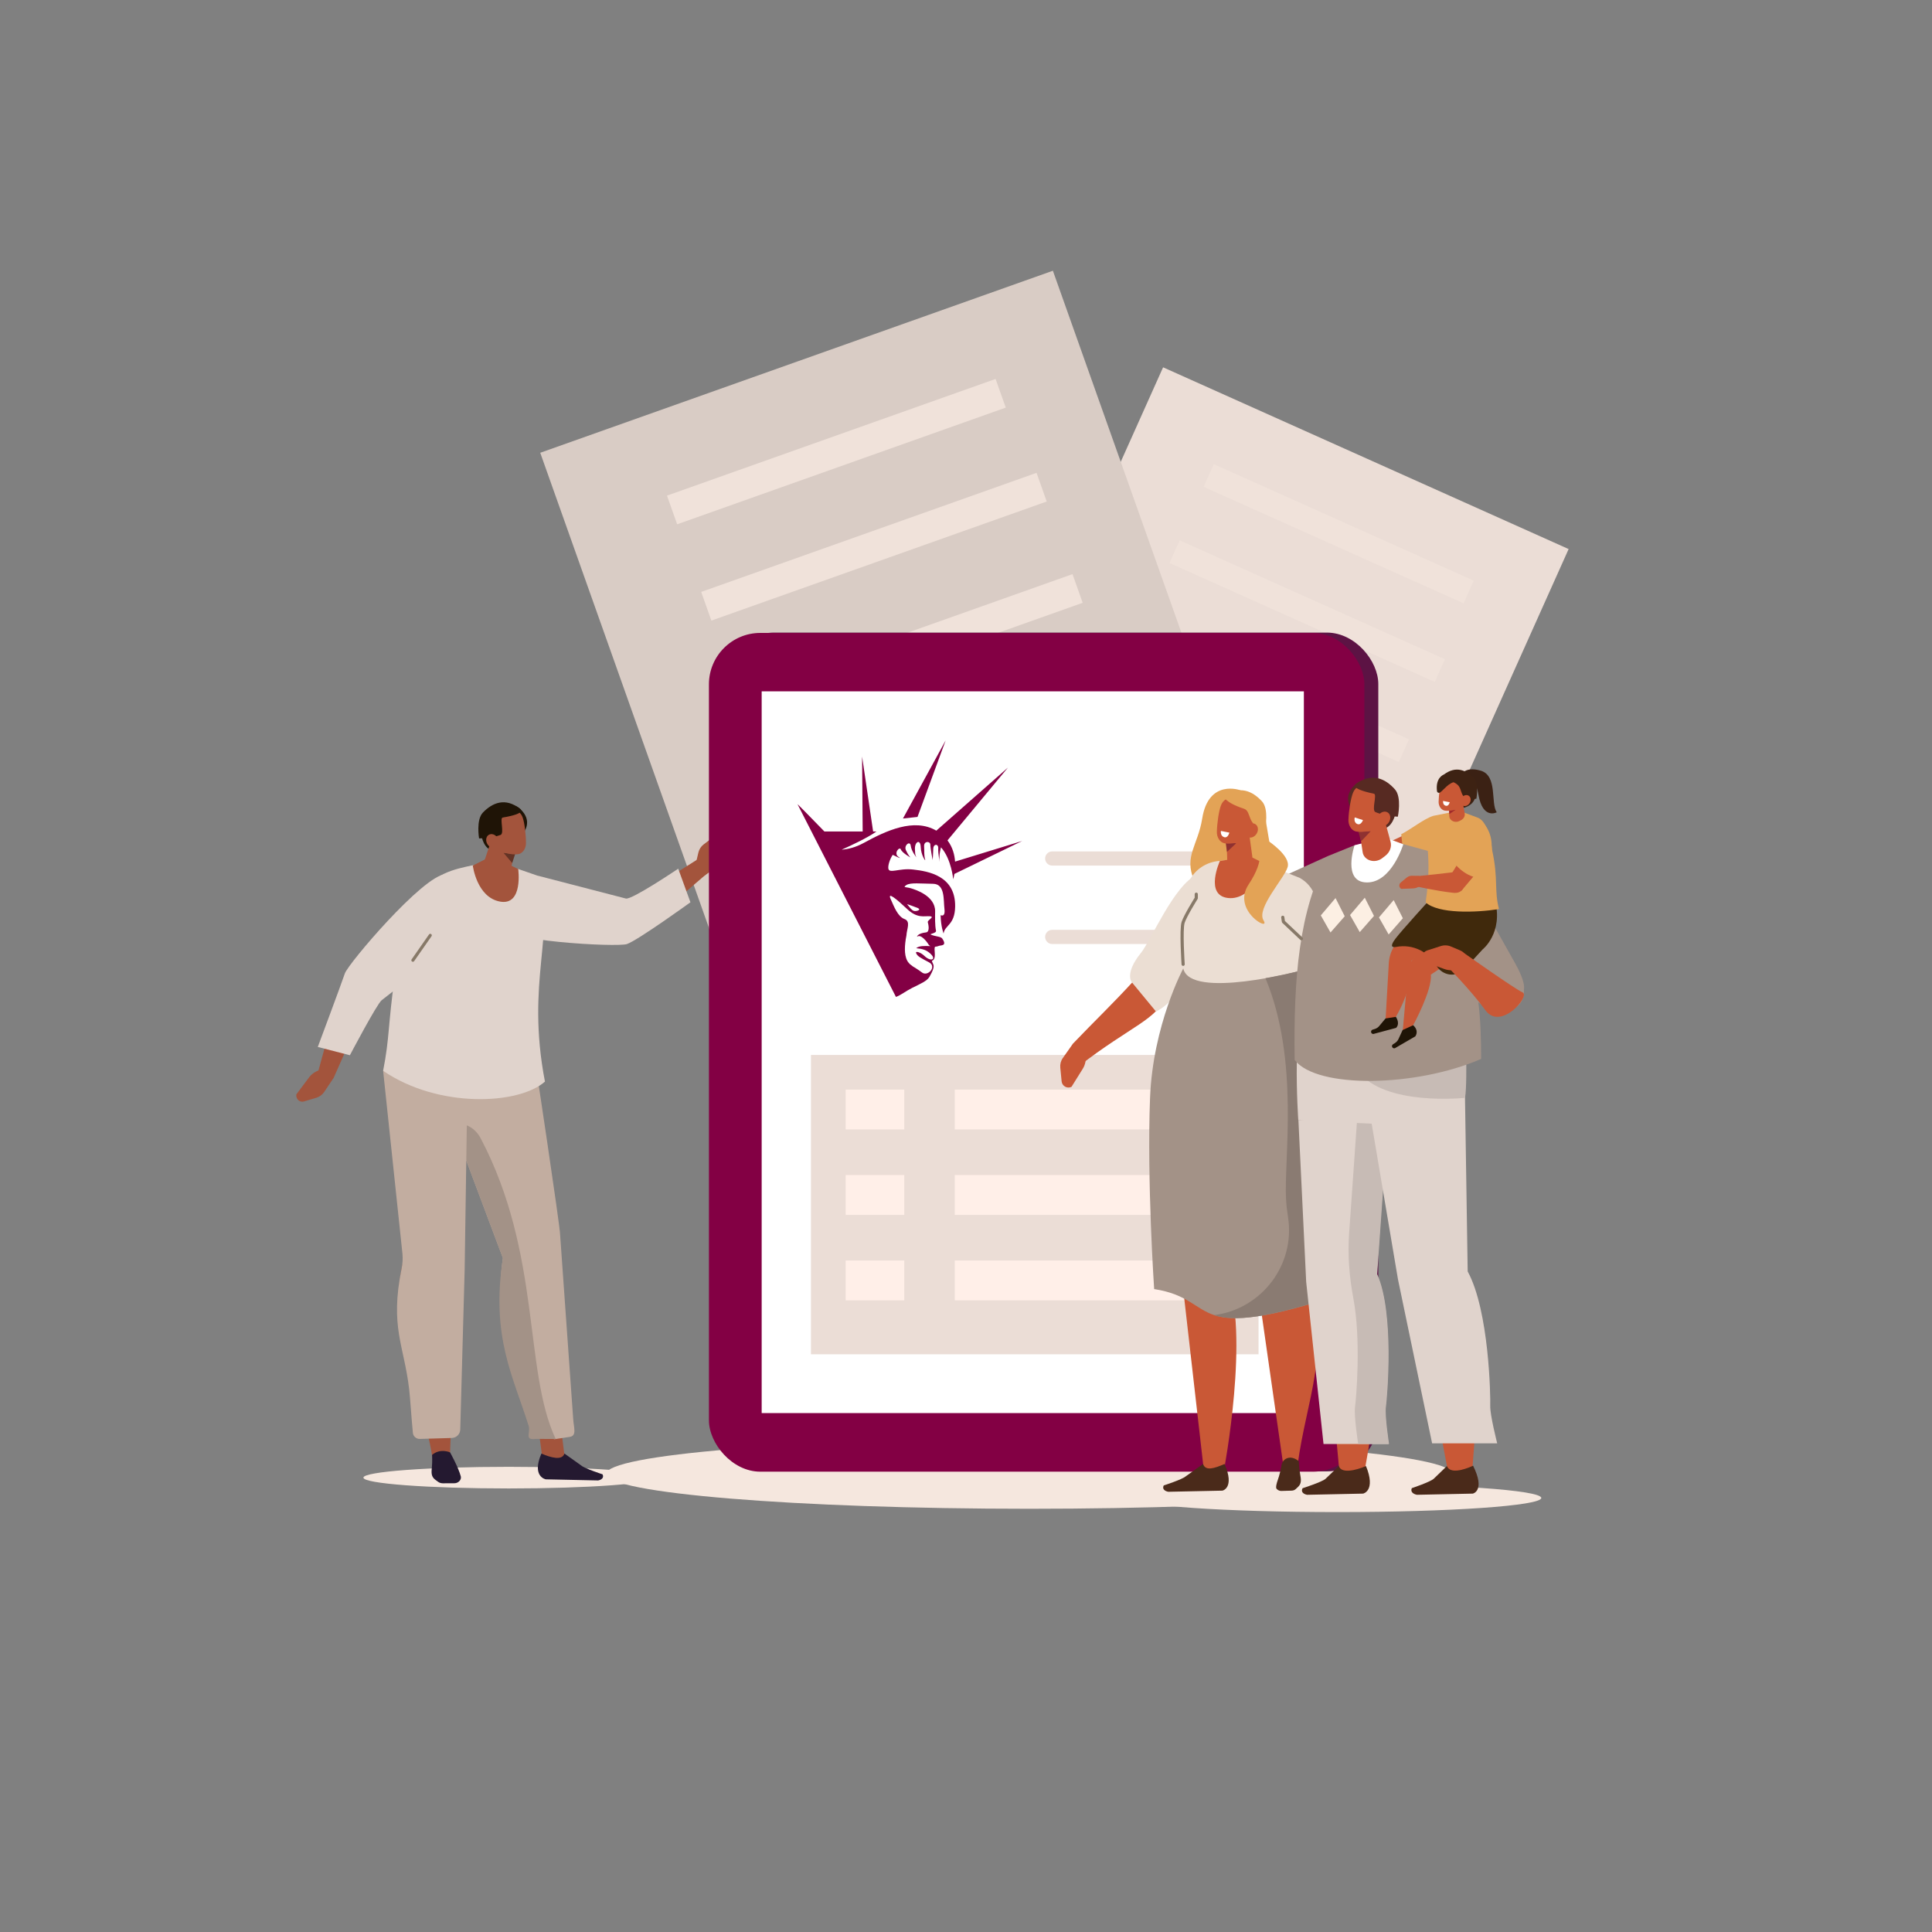 <?xml version="1.0" encoding="UTF-8"?>
<svg id="a" data-name="Calque 1" xmlns="http://www.w3.org/2000/svg" viewBox="0 0 1000 1000">
  <rect x="0" y="0" width="1000" height="1000" fill="#808080" stroke="none"/>
  <defs>
    <style>
      .b {
        stroke-width: 1.64px;
      }

      .b, .c {
        fill: none;
        stroke: #877968;
        stroke-linecap: round;
        stroke-linejoin: round;
      }

      .b, .d, .e, .f, .g, .h, .i, .j, .k, .l, .m, .n, .o, .p, .q, .r, .s, .t, .u, .v, .w, .x, .y {
        fill-rule: evenodd;
      }

      .z {
        fill: #f0e2da;
      }

      .aa, .x {
        fill: #f5e7de;
      }

      .ab {
        fill: #ebddd6;
      }

      .ac, .v {
        fill: #fff;
      }

      .ad {
        fill: #ffefe8;
      }

      .ae {
        fill: #830044;
      }

      .af {
        fill: #d9ccc5;
      }

      .ag, .n {
        fill: #c95836;
      }

      .ah, .j {
        fill: #a3543c;
      }

      .ai {
        fill: #5c1344;
      }

      .c {
        stroke-width: 1.59px;
      }

      .d {
        fill: #3b2114;
      }

      .e {
        fill: #572a22;
      }

      .f {
        fill: #3d2213;
      }

      .g {
        fill: #633325;
      }

      .h {
        fill: #4a2a1a;
      }

      .i {
        fill: #a39287;
      }

      .k {
        fill: #40290c;
      }

      .l {
        fill: #1f1406;
      }

      .m {
        fill: #241930;
      }

      .o {
        fill: #c7bbb5;
      }

      .p {
        fill: #e0d3cc;
      }

      .q {
        fill: #8f3131;
      }

      .r {
        fill: #a12a2a;
      }

      .s {
        fill: #8a7b72;
      }

      .t {
        fill: #c2ada0;
      }

      .u {
        fill: #ebded3;
      }

      .w {
        fill: #e3a356;
      }

      .y {
        fill: #fcefe3;
      }
    </style>
  </defs>
  <g>
    <rect class="ab" x="547.91" y="227.74" width="230.02" height="215.37" transform="translate(195.16 -241.78) rotate(24.14)"/>
    <rect class="z" x="601.37" y="309.88" width="150.47" height="12.86" transform="translate(188.54 -249.05) rotate(24.14)"/>
    <rect class="z" x="619.17" y="269.83" width="147.45" height="12.86" transform="translate(173.58 -259.22) rotate(24.14)"/>
    <rect class="z" x="582.78" y="351.35" width="150.47" height="12.86" transform="translate(203.87 -237.82) rotate(24.14)"/>
    <rect class="z" x="566.81" y="378.94" width="75.23" height="12.86" transform="translate(210.47 -213.5) rotate(24.14)"/>
  </g>
  <g>
    <rect class="af" x="315.62" y="179.67" width="281.58" height="263.65" transform="translate(-77.92 170.66) rotate(-19.55)"/>
    <rect class="z" x="360.26" y="275.13" width="184.19" height="15.75" transform="translate(-68.62 167.66) rotate(-19.55)"/>
    <rect class="z" x="342.66" y="225.9" width="180.49" height="15.75" transform="translate(-53.27 158.32) rotate(-19.55)"/>
    <rect class="z" x="378.87" y="327.56" width="184.19" height="15.75" transform="translate(-85.09 176.91) rotate(-19.55)"/>
    <rect class="z" x="400.81" y="397.28" width="92.1" height="15.75" transform="translate(-109.8 172.86) rotate(-19.55)"/>
  </g>
  <g>
    <g>
      <path class="j" d="m312.98,476.07c4.66,6.3,12.43,8.64,20.97,3.7l36.43-31.49-8.58-3.94-30.62,19.37-18.19,12.36Z"/>
      <path class="ah" d="m359.48,449.85l1.99-8.52c.4-1.7,1.34-3.2,2.67-4.21l5.36-4.1c1.87-1.43,4.47-.39,5.04,2h0l-3.06,10.55c-.67,2.33-2.22,4.43-4.34,5.89l-3.52,2.43-4.13-4.06Z"/>
      <path class="p" d="m252.14,478.52c7.64,8.81,67.35,11.82,72.36,10.12,5.63-1.91,32.87-21.62,32.87-21.62l-6.32-17.39s-24.08,16.26-27.1,15.45-45.2-11.72-45.2-11.72l-26.6,25.16Z"/>
    </g>
    <ellipse class="aa" cx="263.34" cy="764.82" rx="75.24" ry="5.6"/>
    <path class="j" d="m280.54,753.33c5.97,6.74,10.32,8.45,11.75,1.05l-1.79-14.39-11.68.17,1.72,13.17Z"/>
    <path class="t" d="m254.82,536.13c21.15,23.97,21.61,9.44,21.61,9.44,0,0,13.67,90.47,13.48,93.47l6.79,95.63c.32,4.51,1.95,8.58-1.92,9.08l-8.01,1.2c-7.68-28.27-33.22-49.55-26.47-93.78l-25.96-69.16c-31.11-51.4,20.49-45.89,20.49-45.89Z"/>
    <path class="i" d="m287.63,744.82l-10.31-.06c-6.13.88-2.6-3.23-3.69-6.72-8.04-25.8-19.59-45.92-13.34-86.86l-25.96-69.16h0c6.1-1.51,11.65,1.8,14.48,7.18,31.59,60.09,22.12,120.16,38.82,155.62Z"/>
    <path class="j" d="m237.48,544.88l-1.11,112.38-3.41,94.49-9.28,1.91c-5.33-34.04-24.35-59.53-15.01-100.75l-3.63-76.72,14.86-27.59,17.58-3.71Z"/>
    <path class="t" d="m242.16,546.44l-1.66,111.06-2.27,82.18c.06,2.47-1.88,4.53-4.32,4.61l-16.65.5c-1.79.05-3.38-1.35-3.55-3.14-.72-7.24-1.43-18.38-1.93-22.61-2.66-22.79-10.08-32.16-3.89-62.53.5-2.45.65-4.99.42-7.53l-10-94.73,21.59-5.66,22.27-2.15Z"/>
    <path class="m" d="m232.96,751.75s4.25,7.59,5.54,12.39c.22.82-.03,1.73-.69,2.44-.65.71-1.62,1.14-2.59,1.14-2.1.01-4.49.03-5.97.03-.92,0-1.79-.26-2.46-.75-.4-.3-.89-.66-1.41-1.03-2.34-1.72-2.1-3.76-1.83-6.62.27-2.96.1-6.3.1-6.3,4.21-3.61,9.31-1.3,9.31-1.3Z"/>
    <path class="m" d="m292.16,752.35l8.73,6.22c1.73,1.54,10.98,4.53,10.98,4.53h0c.97,1.91-.79,2.92-2.29,3.17l-27.06-.57s-7.47-1.3-2.29-13.34c4.99,2.17,10.76,3.73,11.93-.01Z"/>
    <path class="p" d="m278.82,453.45l-10.6-3.66-15.21-3.09-8.76,1.25c-8.42,1.85-21.22,4.19-25.9,16.13l-7.51,16.06c-2.42,7.08-5.44,17.6-6.48,25.01-3.62,25.75-2.63,31.58-6.06,49.1,28.64,19.56,70.2,17.59,83.76,5.59-10.06-52.26,5.79-77.1-3.24-106.39Z"/>
    <path class="ah" d="m268.22,449.79s2.69,19.06-9.39,16.87c-12.08-2.19-14.11-18.65-14.11-18.65l9.64-4.86,13.85,6.65Z"/>
    <path class="l" d="m270.76,431.28s5.58-6.17-1.61-12.66c-7.19-6.49-8.17,8.96-7.94,9.15.23.2,9.55,3.51,9.55,3.51Z"/>
    <path class="l" d="m249.2,432.41s1.04,7.92,7.02,8.03c5.98.11,5.85-17.1,5.85-17.1l-12.87,9.07Z"/>
    <path class="j" d="m267.21,436.56s-1.76,8.44-3.21,15.43c-.39,1.86-1.87,3.33-3.89,3.84-2.01.51-4.24-.02-5.83-1.38-.52-.45-1.03-.88-1.5-1.29-2.18-1.87-3.04-4.64-2.21-7.11,2.12-6.34,5.98-17.89,5.98-17.89l10.66,8.4h0Z"/>
    <polygon class="g" points="266.65 442.05 265.1 446.7 260.65 441.46 266.65 442.05"/>
    <path class="j" d="m253.1,426.53c-.48-2.48,1.12-4.88,3.58-5.36,2.62-.52,5.92-1.17,8.54-1.68,2.45-.48,4.45,1.24,5.31,3.62,1,2.8,1.72,8.89,1.71,13.37,0,2.53-1.48,5.14-3.93,5.63-2.62.52-10.95-.46-12.62-5.05-1.27-3.49-1.87-6.87-2.58-10.52h0Z"/>
    <path class="l" d="m247.97,433.96s-1.66-9.62,1.98-13.38c4.88-5.06,11.58-7.97,19.2-1.96,0,0,4.18,2.36-8.97,4.54-1.67.28,1.01,8.23-1.1,9-2.84,1.04-6.46,1.72-11.1,1.81h0Z"/>
    <path class="j" d="m252.27,436.92c1.06,1.78,3.1,2.51,4.55,1.62,1.46-.88,1.78-3.04.72-4.82-1.06-1.78-3.1-2.5-4.55-1.62-1.46.88-1.78,3.04-.72,4.82Z"/>
    <g>
      <path class="j" d="m195.6,504.38c-7.38-2.65-15.13-.26-19.48,8.59l-12.75,46.44,9.32-1.5,14.67-33.14,8.24-20.39Z"/>
      <path class="ah" d="m172.69,557.91l-4.87,7.26c-.97,1.45-2.39,2.51-3.98,2.99l-6.46,1.94c-2.25.68-4.32-1.21-4-3.65h0l6.59-8.79c1.45-1.94,3.65-3.36,6.14-3.98l4.16-1.03,2.43,5.26Z"/>
      <path class="p" d="m230.5,452.51c-11.64.72-50.31,46.32-52,51.33-1.9,5.64-14.01,38.06-14.01,38.06l16.61,4.29s13.98-26.56,16.45-28.47c2.47-1.91,36.77-28.79,36.77-28.79l-3.82-36.41Z"/>
    </g>
    <line class="c" x1="213.71" y1="497.02" x2="222.71" y2="484.13"/>
  </g>
  <g>
    <path class="aa" d="m751.79,762.9c0,9.96-98.06,18.04-219.01,18.04-120.96,0-219.01-8.08-219.01-18.04s98.06-18.04,219.01-18.04c120.96,0,219.01,8.08,219.01,18.04Z"/>
    <rect class="ai" x="374.14" y="327.43" width="339.27" height="434.14" rx="26.62" ry="26.62"/>
    <rect class="ae" x="366.94" y="327.6" width="339.27" height="434.14" rx="26.62" ry="26.62"/>
    <rect class="ac" x="394.24" y="357.84" width="280.64" height="373.57"/>
    <path class="ab" d="m647.75,448.03h-103.12c-2.03,0-3.67-1.64-3.67-3.67h0c0-2.03,1.64-3.67,3.67-3.67h103.12c2.03,0,3.67,1.64,3.67,3.67h0c0,2.03-1.64,3.67-3.67,3.67Z"/>
    <path class="ab" d="m647.75,488.62h-103.12c-2.03,0-3.67-1.64-3.67-3.67h0c0-2.03,1.64-3.67,3.67-3.67h103.12c2.03,0,3.67,1.64,3.67,3.67h0c0,2.03-1.64,3.67-3.67,3.67Z"/>
    <rect class="ab" x="419.75" y="546.05" width="231.67" height="154.93"/>
    <rect class="ad" x="437.73" y="563.97" width="30.32" height="20.63"/>
    <rect class="ad" x="494.19" y="563.97" width="138.28" height="20.63"/>
    <rect class="ad" x="437.73" y="608.2" width="30.32" height="20.63"/>
    <rect class="ad" x="494.19" y="608.2" width="138.28" height="20.63"/>
    <rect class="ad" x="437.73" y="652.43" width="30.32" height="20.63"/>
    <rect class="ad" x="494.19" y="652.43" width="138.28" height="20.63"/>
    <g>
      <polygon class="ae" points="489.47 383.22 467.37 423.66 474.9 422.84 489.47 383.22"/>
      <path class="ae" d="m486.85,473.67c.16,6.14,1.55,9.5,1.55,9.5.57-4.34,5.81-4.26,5.98-13.89.27-16.17-14.19-18.33-21.72-19.21-7.53-.87-12.66,2.51-12.88-.76-.09-1.36.52-4.09,2.28-6.85,1.13.56,5.39,2.64,3.01,1.07-2.73-1.8.55-5.62,1.2-3.88.66,1.75,4.91,4.15,4.91,4.15,0,0-1.15-1.25-2.29-3.77-1.15-2.51,2.18-5.07,2.51-2.29.33,2.78,2.89,6,2.89,6-.76-1.53-.6-2.51-.71-3.98-.3-4.11,2.84-5.78,3-1.26.15,4.15,2.6,7.65,2.29,6.49-.67-2.51-.38-3.98-.55-6.93-.16-2.95,3.22-2.73,3.22-.87s1.2,7.97,1.2,7.97c0,0,.27-3.27.33-5.89.06-2.62,2.73-2.62,2.56-.16-.16,2.46.76,7.04.76,7.04-.55-3.49.66-7.53.66-7.53l.04-.02c5.38,6.07,6.29,16.5,6.29,16.5.04-.16.35-1.18.62-2.76l35.07-17.05-34.73,10.67c-.23-3.48-1.23-7.45-3.92-10.98l31.28-37.67-37.06,32.63c-11.53-6.73-25.99.04-37.42,6.28-4.57,2.49-8.18,3.24-11.34,3.58-.02-.02-.05-.05-.08-.08,4.81-2.14,13.09-6,17.85-9.34h-1.72l-5.71-38.8.3,38.8h-19.8c-6.65-6.84-14.08-14.45-13.9-14.08.17.34,50.94,99.73,50.94,99.73v-.03c2.58-.94,5.09-3.02,8.32-4.64,4.13-2.07,7.7-3.51,9-5.76,3.56-6.12,1.8-6.08,1.25-8.27,2.84-.93.68-6.44,1.69-7.29.74-.06,1.42-.23,1.8-.41,1.06-.49,4.63.21,1.88-3.85-.74-1.09-3.57-1.03-5.81-1.99-1.15-.49,2.86-.65,2.58-2.06-.6-2.88-.48-6.91-.45-10.03.08-7.94-10.07-11.21-12.61-11.95-2.54-.74-4.34-.25-2.29-1.64,2.05-1.39,7.53-.74,13.83-.66,6.3.08,5.32,8.35,5.89,13.01.57,4.67-2.05,3.19-2.05,3.19Zm-11.68-3.63c1.86.98-.98,1.8-2.18,1.42-1.2-.38-2.31-2.04-3.44-3.38-.27-.33,5.62,1.96,5.62,1.96Zm-5.67.44c5.4,5.08,8.92,3.52,11.79,3.77,2.86.25-1.39,1.96-1.06,3.11.33,1.15,1.15,4.99-.9,5.24-4.68.56-4.67,2.29-4.67,2.29,1.88-1.64,4.99,2.37,5.97,4.01.22.36.55.62.93.8-3.12-.12-5.87-.2-7.34,1.08,3.47.33,5.19.99,6.99,2.51,3.97,3.37.61,4.75-2.76,1.47-1.91-1.86-4.97-2.84-4.2-1.26.76,1.58,2.32,2.32,6.63,4.61,4.18,2.22-.65,7.53-3.63,5.26-.97-.74-2.31-1.63-3.74-2.55-.57-.26-1.28-.73-2.13-1.47-.08-.06-.16-.12-.24-.18,0,0-.36-.23-.79-.81-2.32-2.64-2.23-7.69-1.56-12.02,0-.05,0-.11-.02-.17.02-.04.04-.08.06-.12.1-.65.22-1.28.34-1.88.14-3.26,2.32-7.23-.98-8.46-3.52-1.31-5.4-6.38-7.2-10.39-1.8-4.01,3.11.08,8.51,5.16Z"/>
    </g>
  </g>
  <g>
    <g>
      <polygon class="n" points="741.03 425.57 715.89 437.33 718.22 450.2 743.15 442.19 741.03 425.57"/>
      <path class="w" d="m741.92,422.27c-5,1.57-10.93,6.55-16.65,9.53l1.62,15.12,16.27-6.44-1.24-18.2Z"/>
      <path class="ag" d="m587.41,507.03c-11.79,12.91-20.12,20.68-32.26,33.37l2.83,11.77c28.16-21.82,40.36-23.78,46.42-37.7-10.28-24.22,7.03-9.09-17-7.44Z"/>
      <path class="ag" d="m555.19,540.43l-5.08,7.21c-1.02,1.44-1.48,3.2-1.31,4.95l.69,7.1c.24,2.48,2.88,3.95,5.12,2.85h0l5.87-9.42c1.29-2.08,1.8-4.74,1.4-7.44l-.65-4.5-6.04-.76Z"/>
      <path class="n" d="m612.65,459.94s-19.16,35.01-28.39,52.44l8.7,4.32c3.4,3.2,5.96,6.4,5.96,6.4l22.2-38.49,3.44-5.83-8-6.97-3.9-11.87Z"/>
      <path class="u" d="m585.74,508.31s-3.74-4.53,4.78-15.04c5.34-6.58,17.21-35.43,29.25-40.67l2.32,33.73s-7.52,29.34-23.75,37.24l-12.6-15.27Z"/>
      <polygon class="i" points="687.39 443.06 625 471.34 626.45 511.74 688.04 475.97 687.39 443.06"/>
      <path class="x" d="m586.68,775.34c0,4.04,47.25,7.31,105.54,7.31,58.29,0,105.54-3.27,105.54-7.31s-47.25-7.31-105.54-7.31c-58.29,0-105.54,3.27-105.54,7.31Z"/>
      <path class="w" d="m642.01,409.04s-16.46-6.1-19.75,14.64c-2.19,13.83-9.57,19.49-4.21,31.9,5.36,12.41,40.58-10.26,40.58-10.26l-4-23.76-12.62-12.52Z"/>
      <path class="n" d="m633.43,761.57s13.72-72.39,1.37-101.04l11.74-98.21-47.2-9.82,23.89,209.64,10.2-.57Z"/>
      <path class="h" d="m622.7,757.74l-9.01,6.44c-1.78,1.59-11.35,4.68-11.35,4.68h0c-1,1.98.82,3.02,2.39,3.28l28.01-.59s6.5-1.34,1.09-13.81c-5.15,2.25-9.9,3.86-11.13-.01Z"/>
      <path class="n" d="m646.13,539.46l3.71,118.39,14.99,104.74,6.8-4.28c4.7-35.12,17.09-56.77,6.55-101.38l4.3-106.4-18.22-4.83-18.14-6.23Z"/>
      <path class="h" d="m668.96,754.59c-2.65-.62-5.2,1.07-5.63,3.68-.36,2.14-1,5.16-2.06,8.1-.29.8-1.16,3.54-.51,4.25.65.71,1.56,1.11,2.44,1.09,1.89-.06,4.04-.12,5.37-.16.83-.02,1.58-.32,2.14-.85.34-.32.74-.7,1.17-1.1,1.95-1.84,1.53-3.92,1.03-6.84-.52-3.02-.68-6.45-.68-6.45-1.1-.95-2.22-1.46-3.26-1.71Z"/>
      <path class="u" d="m631.2,445.62l12.47-.9,6.12.51,22.93,9.15c7.67,4.23,10.91,13.5,7.55,21.62l-6.88,26.4c5.17,20.37,7.67,34.6,5.71,55.25-33.56,10.8-49.15,10.26-58.91-5.35,1.42-16.4-4.14-34.34-7.3-48.95-4.82-22.32-3.32-35.22,2.68-47.39,2.95-5.99,8.97-9.86,15.63-10.34Z"/>
      <path class="n" d="m634.72,430.28s.3,8.88.54,16.23c.07,1.96,1.17,3.73,2.89,4.62,1.72.9,3.79.79,5.41-.29.53-.35,1.05-.7,1.54-1.02,2.23-1.48,3.41-4.12,3.05-6.78-.94-6.82-2.65-19.24-2.65-19.24l-10.79,6.48h0Z"/>
      <polygon class="q" points="634.4 435.94 635.08 440.94 639.85 436.48 634.4 435.94"/>
      <path class="ag" d="m631.41,445.66s-8.12,17.8,4.28,19.15c12.41,1.35,20.05-17.19,20.05-17.19l-8.91-4.44-15.42,2.48Z"/>
      <path class="n" d="m649.82,420.85c.56-2.54-1.03-5.06-3.54-5.62-2.68-.6-6.07-1.36-8.75-1.96-2.51-.56-4.62,1.16-5.56,3.58-1.11,2.86-2.01,9.11-2.12,13.73-.06,2.6,1.38,5.34,3.9,5.9,2.68.6,11.29-.18,13.13-4.86,1.4-3.56,2.11-7.03,2.94-10.77h0Z"/>
      <path class="w" d="m654.9,428.64s1.96-9.86-1.68-13.84c-4.89-5.34-11.72-8.52-19.72-2.54,0,0,.22,3,10.42,6.35,4.14,1.36,1.22,9.59,10.98,10.03h0Z"/>
      <path class="n" d="m650.39,431.57c-1.14,1.8-3.26,2.5-4.73,1.55-1.48-.95-1.75-3.18-.61-4.99,1.14-1.8,3.26-2.5,4.73-1.55,1.48.95,1.75,3.18.61,4.99Z"/>
      <path class="v" d="m631.93,430.08l4.38.89s-.69,3.01-2.74,2.33-1.64-3.22-1.64-3.22Z"/>
      <path class="i" d="m612.46,501.27s-15.73,29.26-17.2,67.04c-1.67,42.85,2.13,98.91,2.13,98.91,34.87,5.41,14.77,30.06,100.24,1.62,0,0-10.14-25.76-11.44-47.01-1.3-21.25,7.81-75.83-12.8-119.44,0,0-57.37,15.22-60.93-1.12Z"/>
      <path class="s" d="m686.03,621.83c-1.3-21.25,7.81-75.83-12.8-119.44,0,0-8.01,2.12-18.23,3.93,17.82,42.73,9.41,94.14,10.67,114.61.18,2.98.54,6.05,1.02,9.12,3.8,24.47-13.46,47.32-37.99,50.62-.11.01-.22.03-.33.04,10.02,3.29,26.35,2.35,69.11-11.88,0,0-10.14-25.76-11.44-47.01Z"/>
      <path class="w" d="m656.38,435.22s11.74,7.71,10.11,13.54c-1.62,5.83-16.39,21.38-12.48,27.63s-16.7-5.09-7.73-18.59c8.97-13.51,5.03-18.97,5.03-18.97l5.07-3.61Z"/>
      <path class="n" d="m706.23,761.67s14.71-72.82,2.15-101.63l12.85-98.78-46.21,3.17,18.3,197.94,12.9-.7Z"/>
      <path class="h" d="m693.01,758.81l-6.96,6.66c-1.88,1.65-11.85,4.84-11.85,4.84h0c-1.08,2.04.77,3.12,2.38,3.39l28.96-.61s6.75-1.39,1.5-14.26c-5.39,2.32-12.86,3.99-14.02-.01Z"/>
      <path class="p" d="m672.06,579.87l4.02,83.66,8.97,83.87h33.69s-2.27-14.58-1.62-19.21c.65-4.63,4.51-48.51-4.54-68.7l5.76-82.23-46.28,2.62Z"/>
      <path class="o" d="m712.82,659.48l5.76-82.23-16.05.88-4.22,60.21c-.79,11.22.07,22.49,2.17,33.58,4.15,21.91,1.43,52.45.89,56.26-.65,4.63,1.62,19.21,1.62,19.21h15.98s-2.27-14.58-1.62-19.21c.65-4.63,4.51-48.51-4.54-68.7Z"/>
      <path class="n" d="m761.95,761.53s7.72-73.69-7.6-102.85l3.37-99.97-45.9,3.21,37.75,200.29,12.38-.68Z"/>
      <path class="h" d="m748.93,758.81l-6.8,6.56c-1.72,1.66-11.39,4.9-11.39,4.9h0c-.89,2.07,1.07,3.16,2.7,3.43l28.9-.61s6.62-1.4.13-14.44c-5.16,2.35-12,4.22-13.55.16Z"/>
      <path class="p" d="m709.29,577.54l14.3,84.66,17.67,84.87h33.69s-3.78-14.76-3.61-19.44c.17-4.68-.52-49.1-11.67-69.53l-1.41-91.22-48.97,10.65Z"/>
      <path class="p" d="m741.07,512.3l-62.93,4.79c-10.24,3.76-6.15,62.77-6.15,62.77l41.38,1.92c19.22-.4,41.96,14.68,44.35-17.36,2.73-36.62-16.65-52.13-16.65-52.13Z"/>
      <path class="o" d="m758.3,568.24s-41.76,4.5-55.34-13.84l55.98-4.81s.21,13.97-.64,18.65Z"/>
      <path class="i" d="m687.39,443.06l13.71-5.55,18.85-2.35,30.88,8.51c8.32,3.55,6.24,11.28,3.62,19.98l3.88,27.24c7.41,20.41,8.21,35.76,8.32,57.19-33.39,14.57-84.91,15.61-96.54.57-.58-42.87,2.21-77.13,17.27-105.58Z"/>
      <path class="ac" d="m701.11,437.51s-6.51,19.14,6.38,19.24c12.89.1,18.84-19.74,18.84-19.74l-9.62-3.64-15.6,4.15Z"/>
      <path class="i" d="m756.02,448.4l28.01,49.82c1.94,3.43,5.47,10.2,4.75,14.08v2.52c-2.54,13.75-24.7,9.67-28.77-3.71l-1.05-3.45-19.23-49.52,16.29-9.73Z"/>
      <path class="n" d="m733.63,474.17l-11.86,15.37c-1.74,2.68-2.75,5.78-2.93,8.97l-1.66,29.04h4.56s9.87-14.93,8.67-30.12l24.5-22.05-21.28-1.2Z"/>
      <path class="n" d="m748.7,477.74l-17.31,18.62c-1.42,1.53-2.3,3.49-2.49,5.58l-2.93,32.5,5.47-3.77s10.03-18.37,9.15-26.21l28.56-18.9-20.45-7.83Z"/>
      <path class="k" d="m741.02,464.56s-15.73,17.26-18.75,21.32c-1.1,1.48-3.6,4.99.39,4.24,8.86-1.67,16.85,2.75,20.8,9.63,3.09,5.38,10.4,6.38,14.6,1.82l9.32-10.13s10.8-8.46,6.43-25.51c-4.39-17.13-32.78-1.37-32.78-1.37Z"/>
      <path class="d" d="m755.74,402.01c-.05-.07,1.77-5.76,10.67-3.12s5.01,16.84,8.3,21.55c0,0-7.18,3.91-9.43-8.93s-9.53-9.5-9.53-9.5Z"/>
      <path class="f" d="m756.14,418.38s7.65-.56,7.76-7.84c.12-7.28-8.16-7.5-8.16-7.5l.39,15.34Z"/>
      <path class="w" d="m741.92,422.27l9.95-2,5.24.04,7.44,2.79c4.53,1.38,6.55,9.1,7.57,15.08l.27,2.18c3.18,14.64.94,20.42,3.47,30.18-12.22,1.93-31.41,2.46-37.95-3.46,4.51-30.89-3.52-33.45,4-44.81Z"/>
      <path class="n" d="m749.75,414.12s.22,4.61.4,8.44c.05,1.02.74,1.96,1.81,2.46,1.07.5,2.35.49,3.36-.03.33-.17.65-.34.95-.5,1.37-.72,2.1-2.06,1.86-3.45-.61-3.56-1.72-10.05-1.72-10.05l-6.66,3.12h0Z"/>
      <polygon class="r" points="750.05 419.16 750.16 421.37 753.44 419.09 750.05 419.16"/>
      <path class="n" d="m732.07,458.6s11.5,2.59,20.09,3.51c8.94.95,5.51-11.88,2.96-11.14-2.15.62-22.28,2.61-22.28,2.61l-.78,5.02Z"/>
      <path class="n" d="m760.16,407.41c.42-1.96-.83-3.9-2.8-4.32-2.1-.45-4.74-1.01-6.84-1.46-1.96-.42-3.6.92-4.32,2.79-.85,2.21-1.51,7.04-1.57,10.6-.03,2.01,1.11,4.11,3.08,4.53,2.1.45,8.81-.2,10.21-3.82,1.07-2.75,1.6-5.44,2.22-8.33h0Z"/>
      <path class="f" d="m764.17,413.4s1.47-7.62-1.39-10.67c-3.85-4.09-9.19-6.51-15.4-1.85,0,0-.32.68.14,1.47.74,1.27,4.89,1.96,6.99,3.92,2.9,2.69.66,8.89,9.66,7.12h0Z"/>
      <path class="n" d="m760.67,415.68c-.88,1.4-2.52,1.94-3.68,1.22-1.16-.72-1.39-2.45-.51-3.84s2.52-1.94,3.68-1.22c1.16.72,1.39,2.45.51,3.84Z"/>
      <path class="v" d="m746.94,414.57l3.43.66s-.52,2.33-2.13,1.81c-1.61-.51-1.3-2.47-1.3-2.47Z"/>
      <path class="f" d="m743.78,409.47c.09.76.96,1.16,1.59.72,2.04-1.43,4.52-5.3,8.25-5.55,5.22-.35-6.24-3.75-6.24-3.75,0,0-4.48,1.43-3.6,8.58Z"/>
      <path class="l" d="m725.98,533.17l-1.99,4.33c-.39,1.01-1.1,1.86-2.02,2.43l-.94.58c-.42.26-.62.76-.51,1.23h0c.16.66.85,1.03,1.49.81l10.51-6.1s2.27-2.71-1.06-5.79l-5.47,2.49Z"/>
      <path class="l" d="m717.15,527.14l-3.05,3.67c-.64.87-1.55,1.51-2.58,1.82l-1.06.32c-.47.14-.8.57-.81,1.06h0c-.02.67.55,1.22,1.22,1.17l11.73-3.15s2.31-1.87-.1-5.71l-5.35.83Z"/>
      <polygon class="n" points="756.32 461.17 770.59 444.24 761.51 435.75 749.48 455.23 756.32 461.17"/>
      <path class="w" d="m767.86,454.53s8.65-15.93,1.3-26.78c-4.35-6.42-10.52,5.32-10.52,5.32l-6.56,12.9s6.31,9.03,15.79,8.56Z"/>
      <path class="n" d="m747.88,498.94s13.34,13.42,20.93,23.92c7.9,10.94,23.49-7.45,19.26-9.21-3.57-1.49-30.1-20.23-30.1-20.23l-10.08,5.52Z"/>
      <path class="ag" d="m755.78,491.93l-4.75-2.01c-1.68-.71-3.56-.79-5.3-.23l-7.04,2.26c-2.45.79-3.36,3.79-1.76,5.8h0l10.83,3.87c2.39.85,5.19.78,7.84-.21l4.41-1.65-.21-2.32c-.22-2.44-1.76-4.56-4.02-5.51Z"/>
      <path class="ag" d="m733.62,453.34l-2.8-.05c-.99-.02-1.95.32-2.72.95l-3.09,2.56c-1.08.89-.93,2.58.29,3.28h0l6.23-.24c1.37-.05,2.77-.66,3.9-1.69l1.89-1.72-.57-1.13c-.6-1.18-1.81-1.94-3.13-1.96Z"/>
      <polygon class="y" points="696.03 474.26 688.67 482.65 683.64 473.81 691.27 464.84 696.03 474.26"/>
      <polygon class="y" points="711.17 474.07 703.81 482.46 698.78 473.62 706.41 464.65 711.17 474.07"/>
      <polygon class="y" points="726.12 475.29 718.77 483.69 713.74 474.85 721.36 465.88 726.12 475.29"/>
      <path class="e" d="m699.71,418.9s-5.59-6.72,2.25-13.21c7.83-6.49,8.18,9.76,7.93,9.95-.25.2-10.18,3.26-10.18,3.26Z"/>
      <path class="e" d="m722.29,421.04s-1.45,8.27-7.73,8.12c-6.28-.15-5.38-18.2-5.38-18.2l13.11,10.08Z"/>
      <path class="n" d="m702.87,424.73s1.34,8.96,2.44,16.37c.29,1.98,1.76,3.6,3.84,4.26,2.08.65,4.45.23,6.19-1.1.57-.44,1.13-.86,1.66-1.27,2.39-1.83,3.46-4.68,2.74-7.33-1.84-6.77-5.2-19.12-5.2-19.12l-11.68,8.17h0Z"/>
      <polygon class="q" points="703.13 430.52 704.48 435.49 709.46 430.26 703.13 430.52"/>
      <path class="n" d="m718.45,414.7c.61-2.58-.96-5.17-3.52-5.79-2.72-.66-6.16-1.48-8.88-2.14-2.55-.61-4.73,1.11-5.73,3.56-1.18,2.9-2.2,9.25-2.38,13.96-.1,2.65,1.32,5.46,3.88,6.08,2.72.66,11.51,0,13.46-4.74,1.49-3.61,2.27-7.13,3.17-10.93h0Z"/>
      <path class="e" d="m723.51,422.72s2.16-10.02-1.48-14.13c-4.9-5.52-11.8-8.87-20.06-2.91,0,0-4.49,2.29,9.21,5.16,1.74.36-1.42,8.6.76,9.5,2.93,1.21,6.71,2.09,11.57,2.38h0Z"/>
      <path class="n" d="m718.86,425.64c-1.19,1.82-3.36,2.49-4.85,1.5-1.49-.99-1.73-3.27-.55-5.09,1.19-1.82,3.36-2.49,4.85-1.5,1.49.99,1.73,3.27.55,5.09Z"/>
      <path class="v" d="m701.22,423.09l4.25,1.39s-1.03,2.91-3,2c-1.97-.91-1.26-3.39-1.26-3.39Z"/>
    </g>
    <path class="b" d="m612.39,499.13s-1.21-18.09,0-21.73c1.21-3.64,6.8-12.53,6.8-12.53v-2.04"/>
    <polyline class="b" points="673.6 485.87 664.3 477.08 663.96 474.78"/>
  </g>
</svg>